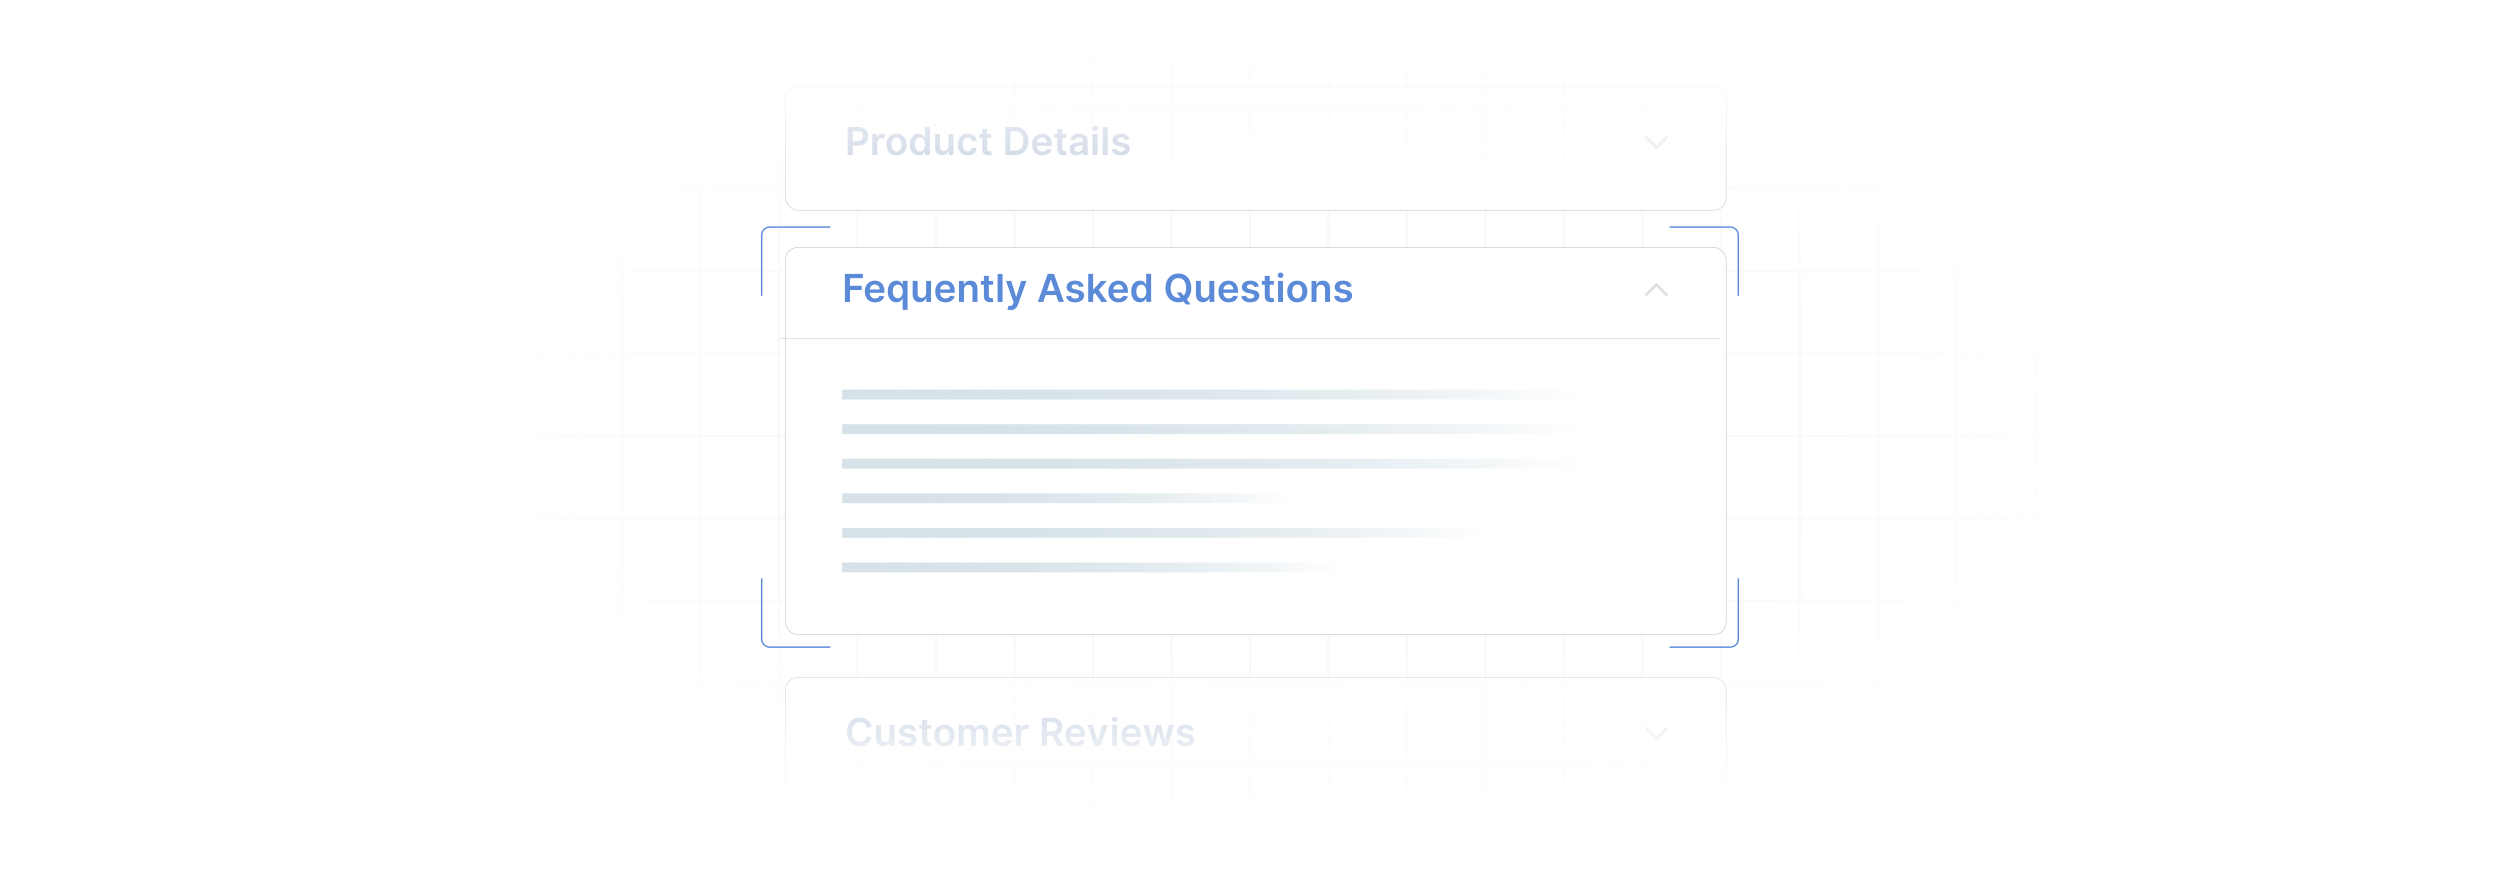 <?xml version="1.0" encoding="UTF-8"?>
<svg id="Layer_1" data-name="Layer 1" xmlns="http://www.w3.org/2000/svg" xmlns:xlink="http://www.w3.org/1999/xlink" viewBox="0 0 860 300">
  <defs>
    <filter id="luminosity-invert" x="39.647" y="-.272" width="782.115" height="300.272" color-interpolation-filters="sRGB" filterUnits="userSpaceOnUse">
      <feColorMatrix result="cm" values="-1 0 0 0 1 0 -1 0 0 1 0 0 -1 0 1 0 0 0 1 0"/>
    </filter>
    <radialGradient id="radial-gradient" cx="439.235" cy="148.479" fx="439.235" fy="148.479" r="298.487" gradientTransform="translate(0 74.962) scale(1 .495)" gradientUnits="userSpaceOnUse">
      <stop offset=".123" stop-color="#000" stop-opacity=".95"/>
      <stop offset="1" stop-color="#000" stop-opacity="0"/>
    </radialGradient>
    <mask id="mask" x="39.647" y="-.272" width="782.115" height="300.272" maskUnits="userSpaceOnUse">
      <g filter="url(#luminosity-invert)">
        <rect x="39.647" y="-.272" width="782.115" height="300.272" fill="url(#radial-gradient)"/>
      </g>
    </mask>
    <filter id="drop-shadow-1" x="239.72" y="54.56" width="384.48" height="193.92" filterUnits="userSpaceOnUse">
      <feOffset dx="2" dy="2"/>
      <feGaussianBlur result="blur" stdDeviation="10"/>
      <feFlood flood-color="#000" flood-opacity=".07"/>
      <feComposite in2="blur" operator="in"/>
      <feComposite in="SourceGraphic"/>
    </filter>
    <linearGradient id="linear-gradient" x1="289.693" y1="135.73" x2="544.019" y2="135.73" gradientUnits="userSpaceOnUse">
      <stop offset="0" stop-color="#d6e2e8"/>
      <stop offset=".172" stop-color="#d6e2e8" stop-opacity=".987"/>
      <stop offset=".308" stop-color="#d6e2e8" stop-opacity=".944"/>
      <stop offset=".432" stop-color="#d6e2e8" stop-opacity=".872"/>
      <stop offset=".548" stop-color="#d6e2e8" stop-opacity=".77"/>
      <stop offset=".659" stop-color="#d6e2e8" stop-opacity=".639"/>
      <stop offset=".767" stop-color="#d6e2e8" stop-opacity=".478"/>
      <stop offset=".871" stop-color="#d6e2e8" stop-opacity=".286"/>
      <stop offset=".97" stop-color="#d6e2e8" stop-opacity=".071"/>
      <stop offset="1" stop-color="#d6e2e8" stop-opacity="0"/>
    </linearGradient>
    <linearGradient id="linear-gradient-2" y1="147.622" y2="147.622" xlink:href="#linear-gradient"/>
    <linearGradient id="linear-gradient-3" y1="159.513" y2="159.513" xlink:href="#linear-gradient"/>
    <linearGradient id="linear-gradient-4" y1="171.404" x2="444.869" y2="171.404" xlink:href="#linear-gradient"/>
    <linearGradient id="linear-gradient-5" y1="183.295" x2="512.593" y2="183.295" xlink:href="#linear-gradient"/>
    <linearGradient id="linear-gradient-6" y1="195.186" x2="460.952" y2="195.186" xlink:href="#linear-gradient"/>
    <filter id="luminosity-invert-2" x="231.943" y="2" width="377.688" height="85.8" color-interpolation-filters="sRGB" filterUnits="userSpaceOnUse">
      <feColorMatrix result="cm" values="-1 0 0 0 1 0 -1 0 0 1 0 0 -1 0 1 0 0 0 1 0"/>
    </filter>
    <linearGradient id="linear-gradient-7" x1="420.787" y1="76.178" x2="420.787" y2="19.789" gradientUnits="userSpaceOnUse">
      <stop offset="0" stop-color="#000"/>
      <stop offset="1" stop-color="#000" stop-opacity="0"/>
    </linearGradient>
    <mask id="mask-1" x="231.943" y="2" width="377.688" height="85.8" maskUnits="userSpaceOnUse">
      <g filter="url(#luminosity-invert-2)">
        <rect x="231.943" y="2" width="377.688" height="77.702" fill="url(#linear-gradient-7)"/>
      </g>
    </mask>
    <filter id="drop-shadow-2" x="254.72" y="14.36" width="354.72" height="73.44" filterUnits="userSpaceOnUse">
      <feOffset dx="2" dy="2"/>
      <feGaussianBlur result="blur-2" stdDeviation="5"/>
      <feFlood flood-color="#000" flood-opacity=".03"/>
      <feComposite in2="blur-2" operator="in"/>
      <feComposite in="SourceGraphic"/>
    </filter>
    <filter id="luminosity-invert-3" x="231.943" y="201.664" width="377.688" height="89.656" color-interpolation-filters="sRGB" filterUnits="userSpaceOnUse">
      <feColorMatrix result="cm" values="-1 0 0 0 1 0 -1 0 0 1 0 0 -1 0 1 0 0 0 1 0"/>
    </filter>
    <linearGradient id="linear-gradient-8" x1="420.787" y1="215.189" x2="420.787" y2="276.689" gradientUnits="userSpaceOnUse">
      <stop offset="0" stop-color="#000"/>
      <stop offset="1" stop-color="#000" stop-opacity="0"/>
    </linearGradient>
    <mask id="mask-2" x="231.943" y="201.664" width="377.688" height="89.656" maskUnits="userSpaceOnUse">
      <g filter="url(#luminosity-invert-3)">
        <rect x="231.943" y="201.664" width="377.688" height="83.166" fill="url(#linear-gradient-8)"/>
      </g>
    </mask>
    <filter id="drop-shadow-3" x="254.72" y="217.88" width="354.72" height="73.44" filterUnits="userSpaceOnUse">
      <feOffset dx="2" dy="2"/>
      <feGaussianBlur result="blur-3" stdDeviation="5"/>
      <feFlood flood-color="#000" flood-opacity=".03"/>
      <feComposite in2="blur-3" operator="in"/>
      <feComposite in="SourceGraphic"/>
    </filter>
  </defs>
  <rect y="0" width="860" height="300" fill="#fff"/>
  <g mask="url(#mask)">
    <g opacity=".4">
      <path d="M808.41,291.922H51.59V8.078h756.819v283.845ZM52.09,291.422h755.819V8.578H52.09v282.845Z" fill="#e6e6e6" stroke="#d6d6d6" stroke-miterlimit="10" stroke-width=".25"/>
      <rect x="51.84" y="36.413" width="756.319" height=".5" fill="#e6e6e6" stroke="#d6d6d6" stroke-miterlimit="10" stroke-width=".25"/>
      <rect x="51.84" y="64.747" width="756.319" height=".5" fill="#e6e6e6" stroke="#d6d6d6" stroke-miterlimit="10" stroke-width=".25"/>
      <rect x="51.84" y="93.082" width="756.319" height=".5" fill="#e6e6e6" stroke="#d6d6d6" stroke-miterlimit="10" stroke-width=".25"/>
      <rect x="51.84" y="121.415" width="756.319" height=".5" fill="none" stroke="#d6d6d6" stroke-miterlimit="10" stroke-width=".25"/>
      <rect x="51.84" y="149.75" width="756.319" height=".5" fill="#e6e6e6" stroke="#d6d6d6" stroke-miterlimit="10" stroke-width=".25"/>
      <rect x="51.84" y="178.084" width="756.319" height=".5" fill="#e6e6e6" stroke="#d6d6d6" stroke-miterlimit="10" stroke-width=".25"/>
      <rect x="51.84" y="206.418" width="756.319" height=".5" fill="#e6e6e6" stroke="#d6d6d6" stroke-miterlimit="10" stroke-width=".25"/>
      <rect x="51.84" y="234.753" width="756.319" height=".5" fill="#e6e6e6" stroke="#d6d6d6" stroke-miterlimit="10" stroke-width=".25"/>
      <rect x="51.84" y="263.087" width="756.319" height=".5" fill="#e6e6e6" stroke="#d6d6d6" stroke-miterlimit="10" stroke-width=".25"/>
      <rect x="780.898" y="8.328" width=".5" height="283.345" fill="#e6e6e6" stroke="#d6d6d6" stroke-miterlimit="10" stroke-width=".25"/>
      <rect x="753.887" y="8.328" width=".5" height="283.345" fill="#e6e6e6" stroke="#d6d6d6" stroke-miterlimit="10" stroke-width=".25"/>
      <rect x="726.875" y="8.328" width=".5" height="283.345" fill="#e6e6e6" stroke="#d6d6d6" stroke-miterlimit="10" stroke-width=".25"/>
      <rect x="699.864" y="8.328" width=".5" height="283.345" fill="#e6e6e6" stroke="#d6d6d6" stroke-miterlimit="10" stroke-width=".25"/>
      <rect x="672.852" y="8.328" width=".5" height="283.345" fill="#e6e6e6" stroke="#d6d6d6" stroke-miterlimit="10" stroke-width=".25"/>
      <rect x="645.841" y="8.328" width=".5" height="283.345" fill="#e6e6e6" stroke="#d6d6d6" stroke-miterlimit="10" stroke-width=".25"/>
      <rect x="618.83" y="8.328" width=".5" height="283.345" fill="#e6e6e6" stroke="#d6d6d6" stroke-miterlimit="10" stroke-width=".25"/>
      <rect x="591.818" y="8.328" width=".5" height="283.345" fill="#e6e6e6" stroke="#d6d6d6" stroke-miterlimit="10" stroke-width=".25"/>
      <rect x="564.807" y="8.328" width=".5" height="283.345" fill="#e6e6e6" stroke="#d6d6d6" stroke-miterlimit="10" stroke-width=".25"/>
      <rect x="537.795" y="8.328" width=".5" height="283.345" fill="#e6e6e6" stroke="#d6d6d6" stroke-miterlimit="10" stroke-width=".25"/>
      <rect x="510.784" y="8.328" width=".5" height="283.345" fill="#e6e6e6" stroke="#d6d6d6" stroke-miterlimit="10" stroke-width=".25"/>
      <rect x="483.772" y="8.328" width=".5" height="283.345" fill="#e6e6e6" stroke="#d6d6d6" stroke-miterlimit="10" stroke-width=".25"/>
      <rect x="456.761" y="8.328" width=".5" height="283.345" fill="#e6e6e6" stroke="#d6d6d6" stroke-miterlimit="10" stroke-width=".25"/>
      <rect x="429.75" y="8.328" width=".5" height="283.345" fill="#e6e6e6" stroke="#d6d6d6" stroke-miterlimit="10" stroke-width=".25"/>
      <rect x="402.738" y="8.328" width=".5" height="283.345" fill="#e6e6e6" stroke="#d6d6d6" stroke-miterlimit="10" stroke-width=".25"/>
      <rect x="375.727" y="8.328" width=".5" height="283.345" fill="#e6e6e6" stroke="#d6d6d6" stroke-miterlimit="10" stroke-width=".25"/>
      <rect x="348.716" y="8.328" width=".5" height="283.345" fill="#e6e6e6" stroke="#d6d6d6" stroke-miterlimit="10" stroke-width=".25"/>
      <rect x="321.704" y="8.328" width=".5" height="283.345" fill="#e6e6e6" stroke="#d6d6d6" stroke-miterlimit="10" stroke-width=".25"/>
      <rect x="294.693" y="8.328" width=".5" height="283.345" fill="#e6e6e6" stroke="#d6d6d6" stroke-miterlimit="10" stroke-width=".25"/>
      <rect x="267.682" y="8.328" width=".5" height="283.345" fill="#e6e6e6" stroke="#d6d6d6" stroke-miterlimit="10" stroke-width=".25"/>
      <rect x="240.67" y="8.328" width=".5" height="283.345" fill="#e6e6e6" stroke="#d6d6d6" stroke-miterlimit="10" stroke-width=".25"/>
      <rect x="213.659" y="8.328" width=".5" height="283.345" fill="#e6e6e6" stroke="#d6d6d6" stroke-miterlimit="10" stroke-width=".25"/>
      <rect x="186.648" y="8.328" width=".5" height="283.345" fill="#e6e6e6" stroke="#d6d6d6" stroke-miterlimit="10" stroke-width=".25"/>
      <rect x="159.636" y="8.328" width=".5" height="283.345" fill="#e6e6e6" stroke="#d6d6d6" stroke-miterlimit="10" stroke-width=".25"/>
      <rect x="132.625" y="8.328" width=".5" height="283.345" fill="#e6e6e6" stroke="#d6d6d6" stroke-miterlimit="10" stroke-width=".25"/>
      <rect x="105.613" y="8.328" width=".5" height="283.345" fill="#e6e6e6" stroke="#d6d6d6" stroke-miterlimit="10" stroke-width=".25"/>
      <rect x="78.602" y="8.328" width=".5" height="283.345" fill="#e6e6e6" stroke="#d6d6d6" stroke-miterlimit="10" stroke-width=".25"/>
    </g>
  </g>
  <g>
    <rect x="268.182" y="83.11" width="323.637" height="133.198" rx="4.337" ry="4.337" fill="#fff" filter="url(#drop-shadow-1)" stroke="#ccc" stroke-miterlimit="10" stroke-width=".25"/>
    <line x1="268.182" y1="116.41" x2="591.818" y2="116.41" fill="none" stroke="#d8d8d8" stroke-miterlimit="10" stroke-width=".25"/>
    <polyline points="566.339 101.397 569.806 97.93 573.273 101.397" fill="none" stroke="#e0e0e0" stroke-linecap="round" stroke-linejoin="round"/>
    <g>
      <rect x="289.693" y="134.033" width="254.326" height="3.394" fill="url(#linear-gradient)"/>
      <rect x="289.693" y="145.924" width="254.326" height="3.394" fill="url(#linear-gradient-2)"/>
      <rect x="289.693" y="157.816" width="254.326" height="3.394" fill="url(#linear-gradient-3)"/>
      <rect x="289.693" y="169.707" width="155.176" height="3.394" fill="url(#linear-gradient-4)"/>
      <rect x="289.693" y="181.598" width="222.9" height="3.394" fill="url(#linear-gradient-5)"/>
      <rect x="289.693" y="193.489" width="171.258" height="3.394" fill="url(#linear-gradient-6)"/>
    </g>
    <g>
      <path d="M290.646,94.217h6.186v1.467h-4.437v2.621h4.012v1.467h-4.012v4.102h-1.749v-9.656Z" fill="#5b8bd8"/>
      <path d="M297.5,100.295c0-2.235,1.353-3.758,3.428-3.758,1.782,0,3.31,1.117,3.31,3.658v.523h-5.045c.014,1.24.745,1.967,1.849,1.967.735,0,1.301-.321,1.532-.934l1.594.179c-.302,1.259-1.462,2.084-3.15,2.084-2.183,0-3.517-1.447-3.517-3.72ZM302.602,99.568c-.009-.985-.669-1.702-1.65-1.702-1.019,0-1.702.778-1.754,1.702h3.404Z" fill="#5b8bd8"/>
      <path d="M310.507,106.589v-3.856h-.071c-.269.528-.83,1.269-2.075,1.269-1.706,0-2.984-1.353-2.984-3.739,0-2.414,1.315-3.725,2.989-3.725,1.278,0,1.81.769,2.07,1.292h.099v-1.198h1.678v9.958h-1.706ZM308.838,97.938c-1.136,0-1.721.966-1.721,2.314,0,1.358.594,2.349,1.721,2.349,1.089,0,1.702-.943,1.702-2.349s-.604-2.314-1.702-2.314Z" fill="#5b8bd8"/>
      <path d="M318.577,96.631h1.706v7.242h-1.655v-1.287h-.076c-.33.811-1.094,1.382-2.178,1.382-1.424,0-2.414-.985-2.414-2.726v-4.611h1.707v4.348c0,.919.547,1.499,1.367,1.499.754,0,1.542-.547,1.542-1.65v-4.196Z" fill="#5b8bd8"/>
      <path d="M321.72,100.295c0-2.235,1.353-3.758,3.428-3.758,1.782,0,3.31,1.117,3.31,3.658v.523h-5.045c.014,1.24.745,1.967,1.849,1.967.735,0,1.301-.321,1.532-.934l1.594.179c-.302,1.259-1.462,2.084-3.15,2.084-2.183,0-3.517-1.447-3.517-3.72ZM326.822,99.568c-.009-.985-.669-1.702-1.65-1.702-1.019,0-1.702.778-1.754,1.702h3.404Z" fill="#5b8bd8"/>
      <path d="M331.601,103.873h-1.707v-7.242h1.631v1.23h.085c.33-.806,1.075-1.324,2.159-1.324,1.495,0,2.485.99,2.481,2.725v4.611h-1.707v-4.347c0-.967-.528-1.547-1.41-1.547-.9,0-1.532.604-1.532,1.65v4.243Z" fill="#5b8bd8"/>
      <path d="M341.599,97.951h-1.428v3.744c0,.689.344.839.773.839.212,0,.406-.042.5-.066l.288,1.335c-.184.061-.519.155-1.004.17-1.283.037-2.272-.632-2.263-1.995v-4.026h-1.028v-1.32h1.028v-1.735h1.707v1.735h1.428v1.32Z" fill="#5b8bd8"/>
      <path d="M344.882,103.873h-1.707v-9.656h1.707v9.656Z" fill="#5b8bd8"/>
      <path d="M346.557,106.5l.396-1.368c.745.217,1.24.151,1.56-.645l.17-.462-2.627-7.394h1.81l1.669,5.47h.076l1.674-5.47h1.815l-2.923,8.185c-.406,1.141-1.226,1.876-2.546,1.876-.499,0-.882-.112-1.075-.192Z" fill="#5b8bd8"/>
      <path d="M357.015,103.873l3.399-9.656h2.16l3.404,9.656h-1.867l-.802-2.381h-3.63l-.797,2.381h-1.867ZM362.838,100.087l-1.306-3.89h-.076l-1.306,3.89h2.688Z" fill="#5b8bd8"/>
      <path d="M371.223,98.715c-.132-.476-.547-.905-1.335-.905-.712,0-1.254.34-1.249.83-.005.42.288.674,1.023.839l1.235.265c1.367.297,2.032.929,2.037,1.961-.004,1.372-1.282,2.311-3.093,2.311-1.777,0-2.895-.787-3.107-2.117l1.665-.16c.146.65.655.99,1.438.99.811,0,1.349-.372,1.349-.867,0-.41-.311-.68-.976-.825l-1.235-.26c-1.391-.287-2.042-.985-2.037-2.041-.005-1.34,1.183-2.197,2.928-2.197,1.697,0,2.678.782,2.914,2.008l-1.556.17Z" fill="#5b8bd8"/>
      <path d="M374.338,94.217h1.707v5.323h.118l2.603-2.909h1.995l-2.806,3.126,2.971,4.116h-2.042l-2.216-3.098-.622.665v2.433h-1.707v-9.656Z" fill="#5b8bd8"/>
      <path d="M381.273,100.295c0-2.235,1.353-3.758,3.428-3.758,1.782,0,3.31,1.117,3.31,3.658v.523h-5.045c.014,1.24.745,1.967,1.849,1.967.735,0,1.301-.321,1.532-.934l1.594.179c-.302,1.259-1.462,2.084-3.15,2.084-2.183,0-3.517-1.447-3.517-3.72ZM386.375,99.568c-.01-.985-.669-1.702-1.65-1.702-1.019,0-1.702.778-1.754,1.702h3.404Z" fill="#5b8bd8"/>
      <path d="M389.15,100.262c0-2.414,1.315-3.725,2.989-3.725,1.278,0,1.81.769,2.07,1.292h.071v-3.612h1.711v9.656h-1.679v-1.141h-.103c-.269.528-.83,1.269-2.075,1.269-1.706,0-2.984-1.353-2.984-3.739ZM394.313,100.252c0-1.405-.604-2.314-1.702-2.314-1.136,0-1.721.966-1.721,2.314,0,1.358.594,2.349,1.721,2.349,1.089,0,1.702-.943,1.702-2.349Z" fill="#5b8bd8"/>
      <path d="M408.236,102.987l1.339,1.716h-1.697l-.797-1.014c-.523.207-1.099.315-1.711.315-2.537,0-4.437-1.843-4.437-4.96,0-3.121,1.9-4.96,4.437-4.96,2.532,0,4.437,1.839,4.437,4.96,0,1.749-.599,3.093-1.57,3.942ZM406.36,100.629l.82,1.066c.547-.571.868-1.462.868-2.65,0-2.197-1.103-3.39-2.678-3.39-1.57,0-2.678,1.192-2.678,3.39s1.108,3.391,2.678,3.391c.25,0,.486-.028.712-.09l-1.306-1.717h1.585Z" fill="#5b8bd8"/>
      <path d="M416.008,96.631h1.706v7.242h-1.655v-1.287h-.076c-.33.811-1.094,1.382-2.178,1.382-1.424,0-2.414-.985-2.414-2.726v-4.611h1.707v4.348c0,.919.547,1.499,1.367,1.499.754,0,1.542-.547,1.542-1.65v-4.196Z" fill="#5b8bd8"/>
      <path d="M419.15,100.295c0-2.235,1.353-3.758,3.428-3.758,1.782,0,3.31,1.117,3.31,3.658v.523h-5.045c.014,1.24.745,1.967,1.849,1.967.735,0,1.301-.321,1.532-.934l1.594.179c-.302,1.259-1.462,2.084-3.15,2.084-2.183,0-3.517-1.447-3.517-3.72ZM424.252,99.568c-.01-.985-.669-1.702-1.65-1.702-1.019,0-1.702.778-1.754,1.702h3.404Z" fill="#5b8bd8"/>
      <path d="M431.493,98.715c-.133-.476-.547-.905-1.335-.905-.712,0-1.254.34-1.249.83-.005.42.288.674,1.023.839l1.235.265c1.368.297,2.032.929,2.037,1.961-.005,1.372-1.282,2.311-3.093,2.311-1.777,0-2.895-.787-3.107-2.117l1.665-.16c.146.65.655.99,1.438.99.811,0,1.349-.372,1.349-.867,0-.41-.311-.68-.976-.825l-1.235-.26c-1.391-.287-2.042-.985-2.037-2.041-.005-1.34,1.183-2.197,2.928-2.197,1.697,0,2.678.782,2.914,2.008l-1.556.17Z" fill="#5b8bd8"/>
      <path d="M438.224,97.951h-1.429v3.744c0,.689.345.839.773.839.212,0,.405-.042.5-.066l.287,1.335c-.184.061-.519.155-1.004.17-1.282.037-2.272-.632-2.264-1.995v-4.026h-1.027v-1.32h1.027v-1.735h1.707v1.735h1.429v1.32Z" fill="#5b8bd8"/>
      <path d="M439.517,94.679c0-.514.443-.929.99-.929.542,0,.985.415.985.929,0,.51-.443.925-.985.925-.547,0-.99-.415-.99-.925ZM439.648,96.631h1.707v7.242h-1.707v-7.242Z" fill="#5b8bd8"/>
      <path d="M442.795,100.28c0-2.244,1.349-3.743,3.471-3.743s3.47,1.499,3.47,3.743c0,2.24-1.348,3.734-3.47,3.734s-3.471-1.494-3.471-3.734ZM448.005,100.275c0-1.324-.575-2.386-1.73-2.386-1.175,0-1.75,1.062-1.75,2.386,0,1.325.575,2.372,1.75,2.372,1.154,0,1.73-1.047,1.73-2.372Z" fill="#5b8bd8"/>
      <path d="M452.879,103.873h-1.707v-7.242h1.632v1.23h.084c.33-.806,1.075-1.324,2.16-1.324,1.494,0,2.484.99,2.479,2.725v4.611h-1.706v-4.347c0-.967-.528-1.547-1.41-1.547-.9,0-1.532.604-1.532,1.65v4.243Z" fill="#5b8bd8"/>
      <path d="M463.429,98.715c-.132-.476-.547-.905-1.334-.905-.712,0-1.255.34-1.25.83-.005.42.288.674,1.023.839l1.235.265c1.367.297,2.032.929,2.037,1.961-.005,1.372-1.283,2.311-3.094,2.311-1.777,0-2.894-.787-3.106-2.117l1.664-.16c.146.65.655.99,1.438.99.81,0,1.348-.372,1.348-.867,0-.41-.31-.68-.976-.825l-1.235-.26c-1.391-.287-2.041-.985-2.037-2.041-.004-1.34,1.184-2.197,2.929-2.197,1.697,0,2.678.782,2.913,2.008l-1.556.17Z" fill="#5b8bd8"/>
    </g>
    <g mask="url(#mask-1)">
      <g>
        <rect x="268.182" y="27.739" width="323.637" height="42.591" rx="4.337" ry="4.337" fill="#fff" filter="url(#drop-shadow-2)" stroke="#ccc" stroke-miterlimit="10" stroke-width=".25"/>
        <polyline points="573.273 47.301 569.806 50.768 566.339 47.301" fill="none" stroke="#e0e0e0" stroke-linecap="round" stroke-linejoin="round"/>
        <g>
          <path d="M291.598,43.66h3.621c2.221,0,3.404,1.353,3.404,3.196,0,1.858-1.197,3.197-3.428,3.197h-1.848v3.263h-1.749v-9.656ZM294.959,48.615c1.302,0,1.881-.731,1.881-1.759,0-1.027-.58-1.735-1.891-1.735h-1.603v3.494h1.612Z" fill="#b9c6db"/>
          <path d="M300.059,46.074h1.655v1.207h.076c.264-.84.952-1.31,1.787-1.31.391,0,.716.103.971.264l-.528,1.414c-.184-.085-.396-.15-.674-.15-.891,0-1.579.645-1.579,1.56v4.258h-1.707v-7.242Z" fill="#b9c6db"/>
          <path d="M304.935,49.724c0-2.244,1.348-3.744,3.47-3.744s3.47,1.5,3.47,3.744c0,2.239-1.349,3.734-3.47,3.734s-3.47-1.495-3.47-3.734ZM310.144,49.719c0-1.325-.575-2.386-1.73-2.386-1.174,0-1.749,1.06-1.749,2.386s.575,2.371,1.749,2.371c1.155,0,1.73-1.046,1.73-2.371Z" fill="#b9c6db"/>
          <path d="M313.014,49.704c0-2.414,1.315-3.725,2.989-3.725,1.278,0,1.81.769,2.07,1.292h.071v-3.611h1.711v9.656h-1.679v-1.142h-.103c-.269.528-.83,1.269-2.075,1.269-1.706,0-2.984-1.353-2.984-3.739ZM318.177,49.695c0-1.405-.604-2.315-1.702-2.315-1.136,0-1.721.967-1.721,2.315,0,1.357.594,2.348,1.721,2.348,1.089,0,1.702-.942,1.702-2.348Z" fill="#b9c6db"/>
          <path d="M326.289,46.074h1.706v7.242h-1.655v-1.287h-.076c-.33.81-1.094,1.381-2.178,1.381-1.424,0-2.414-.985-2.414-2.725v-4.611h1.707v4.347c0,.92.547,1.5,1.367,1.5.754,0,1.542-.547,1.542-1.65v-4.196Z" fill="#b9c6db"/>
          <path d="M329.432,49.724c0-2.212,1.339-3.744,3.46-3.744,1.769,0,2.994,1.033,3.112,2.603h-1.631c-.132-.697-.637-1.226-1.457-1.226-1.052,0-1.754.877-1.754,2.339,0,1.48.688,2.371,1.754,2.371.75,0,1.31-.447,1.457-1.226h1.631c-.123,1.537-1.283,2.617-3.103,2.617-2.164,0-3.47-1.542-3.47-3.734Z" fill="#b9c6db"/>
          <path d="M341.019,47.395h-1.428v3.743c0,.689.344.84.773.84.212,0,.406-.043.5-.066l.288,1.334c-.184.061-.519.156-1.004.17-1.283.038-2.272-.632-2.263-1.994v-4.026h-1.028v-1.32h1.028v-1.735h1.707v1.735h1.428v1.32Z" fill="#b9c6db"/>
          <path d="M345.813,53.316v-9.656h3.338c2.876,0,4.621,1.81,4.621,4.818,0,3.018-1.745,4.838-4.686,4.838h-3.272ZM349,51.803c2.013,0,3.037-1.103,3.037-3.324,0-2.211-1.023-3.305-2.985-3.305h-1.49v6.629h1.438Z" fill="#b9c6db"/>
          <path d="M355.037,49.737c0-2.234,1.353-3.758,3.428-3.758,1.782,0,3.31,1.117,3.31,3.659v.523h-5.045c.014,1.24.745,1.966,1.849,1.966.735,0,1.301-.32,1.532-.934l1.594.18c-.302,1.259-1.462,2.084-3.15,2.084-2.183,0-3.517-1.448-3.517-3.721ZM360.139,49.012c-.009-.985-.669-1.702-1.65-1.702-1.019,0-1.702.777-1.754,1.702h3.404Z" fill="#b9c6db"/>
          <path d="M366.827,47.395h-1.428v3.743c0,.689.344.84.773.84.212,0,.406-.043.5-.066l.288,1.334c-.184.061-.519.156-1.004.17-1.283.038-2.272-.632-2.263-1.994v-4.026h-1.028v-1.32h1.028v-1.735h1.707v1.735h1.428v1.32Z" fill="#b9c6db"/>
          <path d="M367.913,51.284c0-1.632,1.344-2.051,2.748-2.202,1.278-.137,1.792-.16,1.792-.65v-.028c0-.712-.434-1.117-1.226-1.117-.835,0-1.315.424-1.485.919l-1.593-.227c.377-1.32,1.546-1.999,3.069-1.999,1.381,0,2.942.575,2.942,2.489v4.848h-1.641v-.995h-.057c-.311.608-.99,1.141-2.127,1.141-1.381,0-2.423-.754-2.423-2.178ZM372.457,50.718v-.853c-.221.179-1.117.292-1.565.353-.764.108-1.335.382-1.335,1.037,0,.627.509.952,1.221.952,1.028,0,1.678-.684,1.678-1.49Z" fill="#b9c6db"/>
          <path d="M375.743,44.122c0-.514.443-.929.99-.929.542,0,.985.415.985.929,0,.509-.443.924-.985.924-.547,0-.99-.415-.99-.924ZM375.875,46.074h1.707v7.242h-1.707v-7.242Z" fill="#b9c6db"/>
          <path d="M381.04,53.316h-1.707v-9.656h1.707v9.656Z" fill="#b9c6db"/>
          <path d="M386.959,48.158c-.132-.477-.547-.905-1.335-.905-.712,0-1.254.339-1.249.83-.005.419.288.674,1.023.839l1.235.264c1.367.297,2.032.929,2.037,1.962-.004,1.372-1.282,2.311-3.093,2.311-1.778,0-2.895-.788-3.107-2.117l1.665-.16c.146.65.655.99,1.438.99.811,0,1.349-.373,1.349-.868,0-.41-.311-.679-.976-.825l-1.235-.259c-1.391-.288-2.042-.985-2.037-2.042-.005-1.339,1.183-2.197,2.928-2.197,1.697,0,2.678.783,2.914,2.009l-1.556.17Z" fill="#b9c6db"/>
        </g>
      </g>
    </g>
    <g mask="url(#mask-2)">
      <g>
        <rect x="268.182" y="231.033" width="323.637" height="42.591" rx="4.337" ry="4.337" fill="#fff" filter="url(#drop-shadow-3)" stroke="#ccc" stroke-miterlimit="10" stroke-width=".25"/>
        <g>
          <path d="M298.1,250.212c-.203-1.155-1.123-1.819-2.296-1.819-1.58,0-2.692,1.211-2.692,3.39,0,2.216,1.122,3.39,2.688,3.39,1.155,0,2.08-.637,2.301-1.768l1.763.01c-.269,1.844-1.792,3.328-4.088,3.328-2.546,0-4.423-1.844-4.423-4.96,0-3.121,1.9-4.96,4.423-4.96,2.141,0,3.791,1.244,4.088,3.39h-1.763Z" fill="#b9c6db"/>
          <path d="M306.003,249.368h1.706v7.242h-1.655v-1.287h-.076c-.33.811-1.094,1.382-2.178,1.382-1.424,0-2.414-.986-2.414-2.726v-4.611h1.707v4.347c0,.92.547,1.5,1.367,1.5.754,0,1.542-.547,1.542-1.65v-4.196Z" fill="#b9c6db"/>
          <path d="M313.625,251.452c-.132-.476-.547-.905-1.335-.905-.712,0-1.254.34-1.249.83-.005.42.288.674,1.023.839l1.235.265c1.367.297,2.032.928,2.037,1.961-.004,1.372-1.282,2.311-3.093,2.311-1.777,0-2.895-.787-3.107-2.117l1.665-.16c.146.65.655.99,1.438.99.811,0,1.349-.373,1.349-.867,0-.41-.311-.68-.976-.826l-1.235-.259c-1.391-.288-2.042-.985-2.037-2.042-.005-1.339,1.183-2.197,2.928-2.197,1.697,0,2.678.783,2.914,2.009l-1.556.17Z" fill="#b9c6db"/>
          <path d="M320.357,250.689h-1.428v3.743c0,.69.344.84.773.84.212,0,.406-.043.5-.066l.288,1.334c-.184.062-.519.156-1.004.17-1.282.038-2.272-.631-2.263-1.994v-4.026h-1.028v-1.32h1.028v-1.735h1.707v1.735h1.428v1.32Z" fill="#b9c6db"/>
          <path d="M321.395,253.018c0-2.244,1.348-3.744,3.47-3.744s3.47,1.5,3.47,3.744c0,2.24-1.349,3.734-3.47,3.734s-3.47-1.494-3.47-3.734ZM326.605,253.013c0-1.325-.575-2.386-1.73-2.386-1.174,0-1.749,1.06-1.749,2.386s.575,2.372,1.749,2.372c1.155,0,1.73-1.047,1.73-2.372Z" fill="#b9c6db"/>
          <path d="M329.772,249.368h1.631v1.23h.085c.302-.825,1.028-1.325,1.999-1.325.976,0,1.679.505,1.957,1.325h.075c.321-.806,1.122-1.325,2.174-1.325,1.33,0,2.263.858,2.263,2.476v4.861h-1.712v-4.597c0-.896-.547-1.302-1.235-1.302-.825,0-1.31.565-1.31,1.382v4.517h-1.674v-4.668c0-.745-.495-1.23-1.216-1.23-.736,0-1.33.604-1.33,1.495v4.403h-1.707v-7.242Z" fill="#b9c6db"/>
          <path d="M341.37,253.031c0-2.234,1.353-3.758,3.428-3.758,1.782,0,3.31,1.117,3.31,3.659v.523h-5.045c.014,1.24.745,1.966,1.849,1.966.735,0,1.301-.32,1.532-.934l1.594.18c-.302,1.259-1.462,2.084-3.15,2.084-2.183,0-3.517-1.447-3.517-3.721ZM346.472,252.306c-.009-.985-.669-1.702-1.65-1.702-1.019,0-1.702.777-1.754,1.702h3.404Z" fill="#b9c6db"/>
          <path d="M349.544,249.368h1.655v1.207h.076c.264-.839.952-1.31,1.787-1.31.391,0,.716.103.971.264l-.528,1.415c-.184-.086-.396-.151-.674-.151-.891,0-1.579.645-1.579,1.56v4.258h-1.707v-7.242Z" fill="#b9c6db"/>
          <path d="M358.401,246.954h3.621c2.216,0,3.404,1.245,3.404,3.089,0,1.31-.599,2.281-1.735,2.738l2.089,3.829h-1.952l-1.895-3.536h-1.782v3.536h-1.749v-9.656ZM361.763,251.622c1.297,0,1.881-.552,1.881-1.579,0-1.028-.585-1.627-1.891-1.627h-1.603v3.206h1.612Z" fill="#b9c6db"/>
          <path d="M366.541,253.031c0-2.234,1.353-3.758,3.428-3.758,1.782,0,3.31,1.117,3.31,3.659v.523h-5.045c.014,1.24.745,1.966,1.849,1.966.735,0,1.301-.32,1.532-.934l1.594.18c-.302,1.259-1.462,2.084-3.15,2.084-2.183,0-3.517-1.447-3.517-3.721ZM371.643,252.306c-.01-.985-.669-1.702-1.65-1.702-1.019,0-1.702.777-1.754,1.702h3.404Z" fill="#b9c6db"/>
          <path d="M378.53,256.61h-1.886l-2.579-7.242h1.82l1.665,5.38h.075l1.669-5.38h1.815l-2.579,7.242Z" fill="#b9c6db"/>
          <path d="M382.451,247.416c0-.514.443-.929.99-.929.542,0,.986.415.986.929,0,.51-.443.924-.986.924-.547,0-.99-.414-.99-.924ZM382.583,249.368h1.707v7.242h-1.707v-7.242Z" fill="#b9c6db"/>
          <path d="M385.73,253.031c0-2.234,1.353-3.758,3.428-3.758,1.782,0,3.31,1.117,3.31,3.659v.523h-5.045c.014,1.24.745,1.966,1.849,1.966.735,0,1.301-.32,1.532-.934l1.594.18c-.302,1.259-1.462,2.084-3.15,2.084-2.183,0-3.517-1.447-3.517-3.721ZM390.832,252.306c-.01-.985-.669-1.702-1.65-1.702-1.019,0-1.702.777-1.754,1.702h3.404Z" fill="#b9c6db"/>
          <path d="M393.315,249.368h1.74l1.273,5.093h.066l1.301-5.093h1.721l1.302,5.064h.07l1.254-5.064h1.745l-2.051,7.242h-1.777l-1.358-4.894h-.099l-1.358,4.894h-1.782l-2.046-7.242Z" fill="#b9c6db"/>
          <path d="M409.143,251.452c-.132-.476-.547-.905-1.335-.905-.712,0-1.254.34-1.249.83-.005.42.288.674,1.023.839l1.235.265c1.367.297,2.032.928,2.037,1.961-.004,1.372-1.282,2.311-3.093,2.311-1.778,0-2.895-.787-3.107-2.117l1.665-.16c.146.65.655.99,1.438.99.811,0,1.349-.373,1.349-.867,0-.41-.311-.68-.976-.826l-1.235-.259c-1.391-.288-2.042-.985-2.037-2.042-.005-1.339,1.183-2.197,2.928-2.197,1.697,0,2.678.783,2.914,2.009l-1.556.17Z" fill="#b9c6db"/>
        </g>
        <polyline points="573.273 250.595 569.806 254.062 566.339 250.595" fill="none" stroke="#e0e0e0" stroke-linecap="round" stroke-linejoin="round"/>
      </g>
    </g>
  </g>
  <g>
    <path d="M262.013,101.762v-20.845c0-1.546,1.254-2.8,2.8-2.8h20.845" fill="none" stroke="#5b8bd8" stroke-miterlimit="10" stroke-width=".5"/>
    <path d="M574.342,78.117h20.845c1.546,0,2.8,1.254,2.8,2.8v20.845" fill="none" stroke="#5b8bd8" stroke-miterlimit="10" stroke-width=".5"/>
  </g>
  <g>
    <path d="M262.013,198.961v20.845c0,1.546,1.254,2.8,2.8,2.8h20.845" fill="none" stroke="#5b8bd8" stroke-miterlimit="10" stroke-width=".5"/>
    <path d="M574.342,222.606h20.845c1.546,0,2.8-1.254,2.8-2.8v-20.845" fill="none" stroke="#5b8bd8" stroke-miterlimit="10" stroke-width=".5"/>
  </g>
</svg>